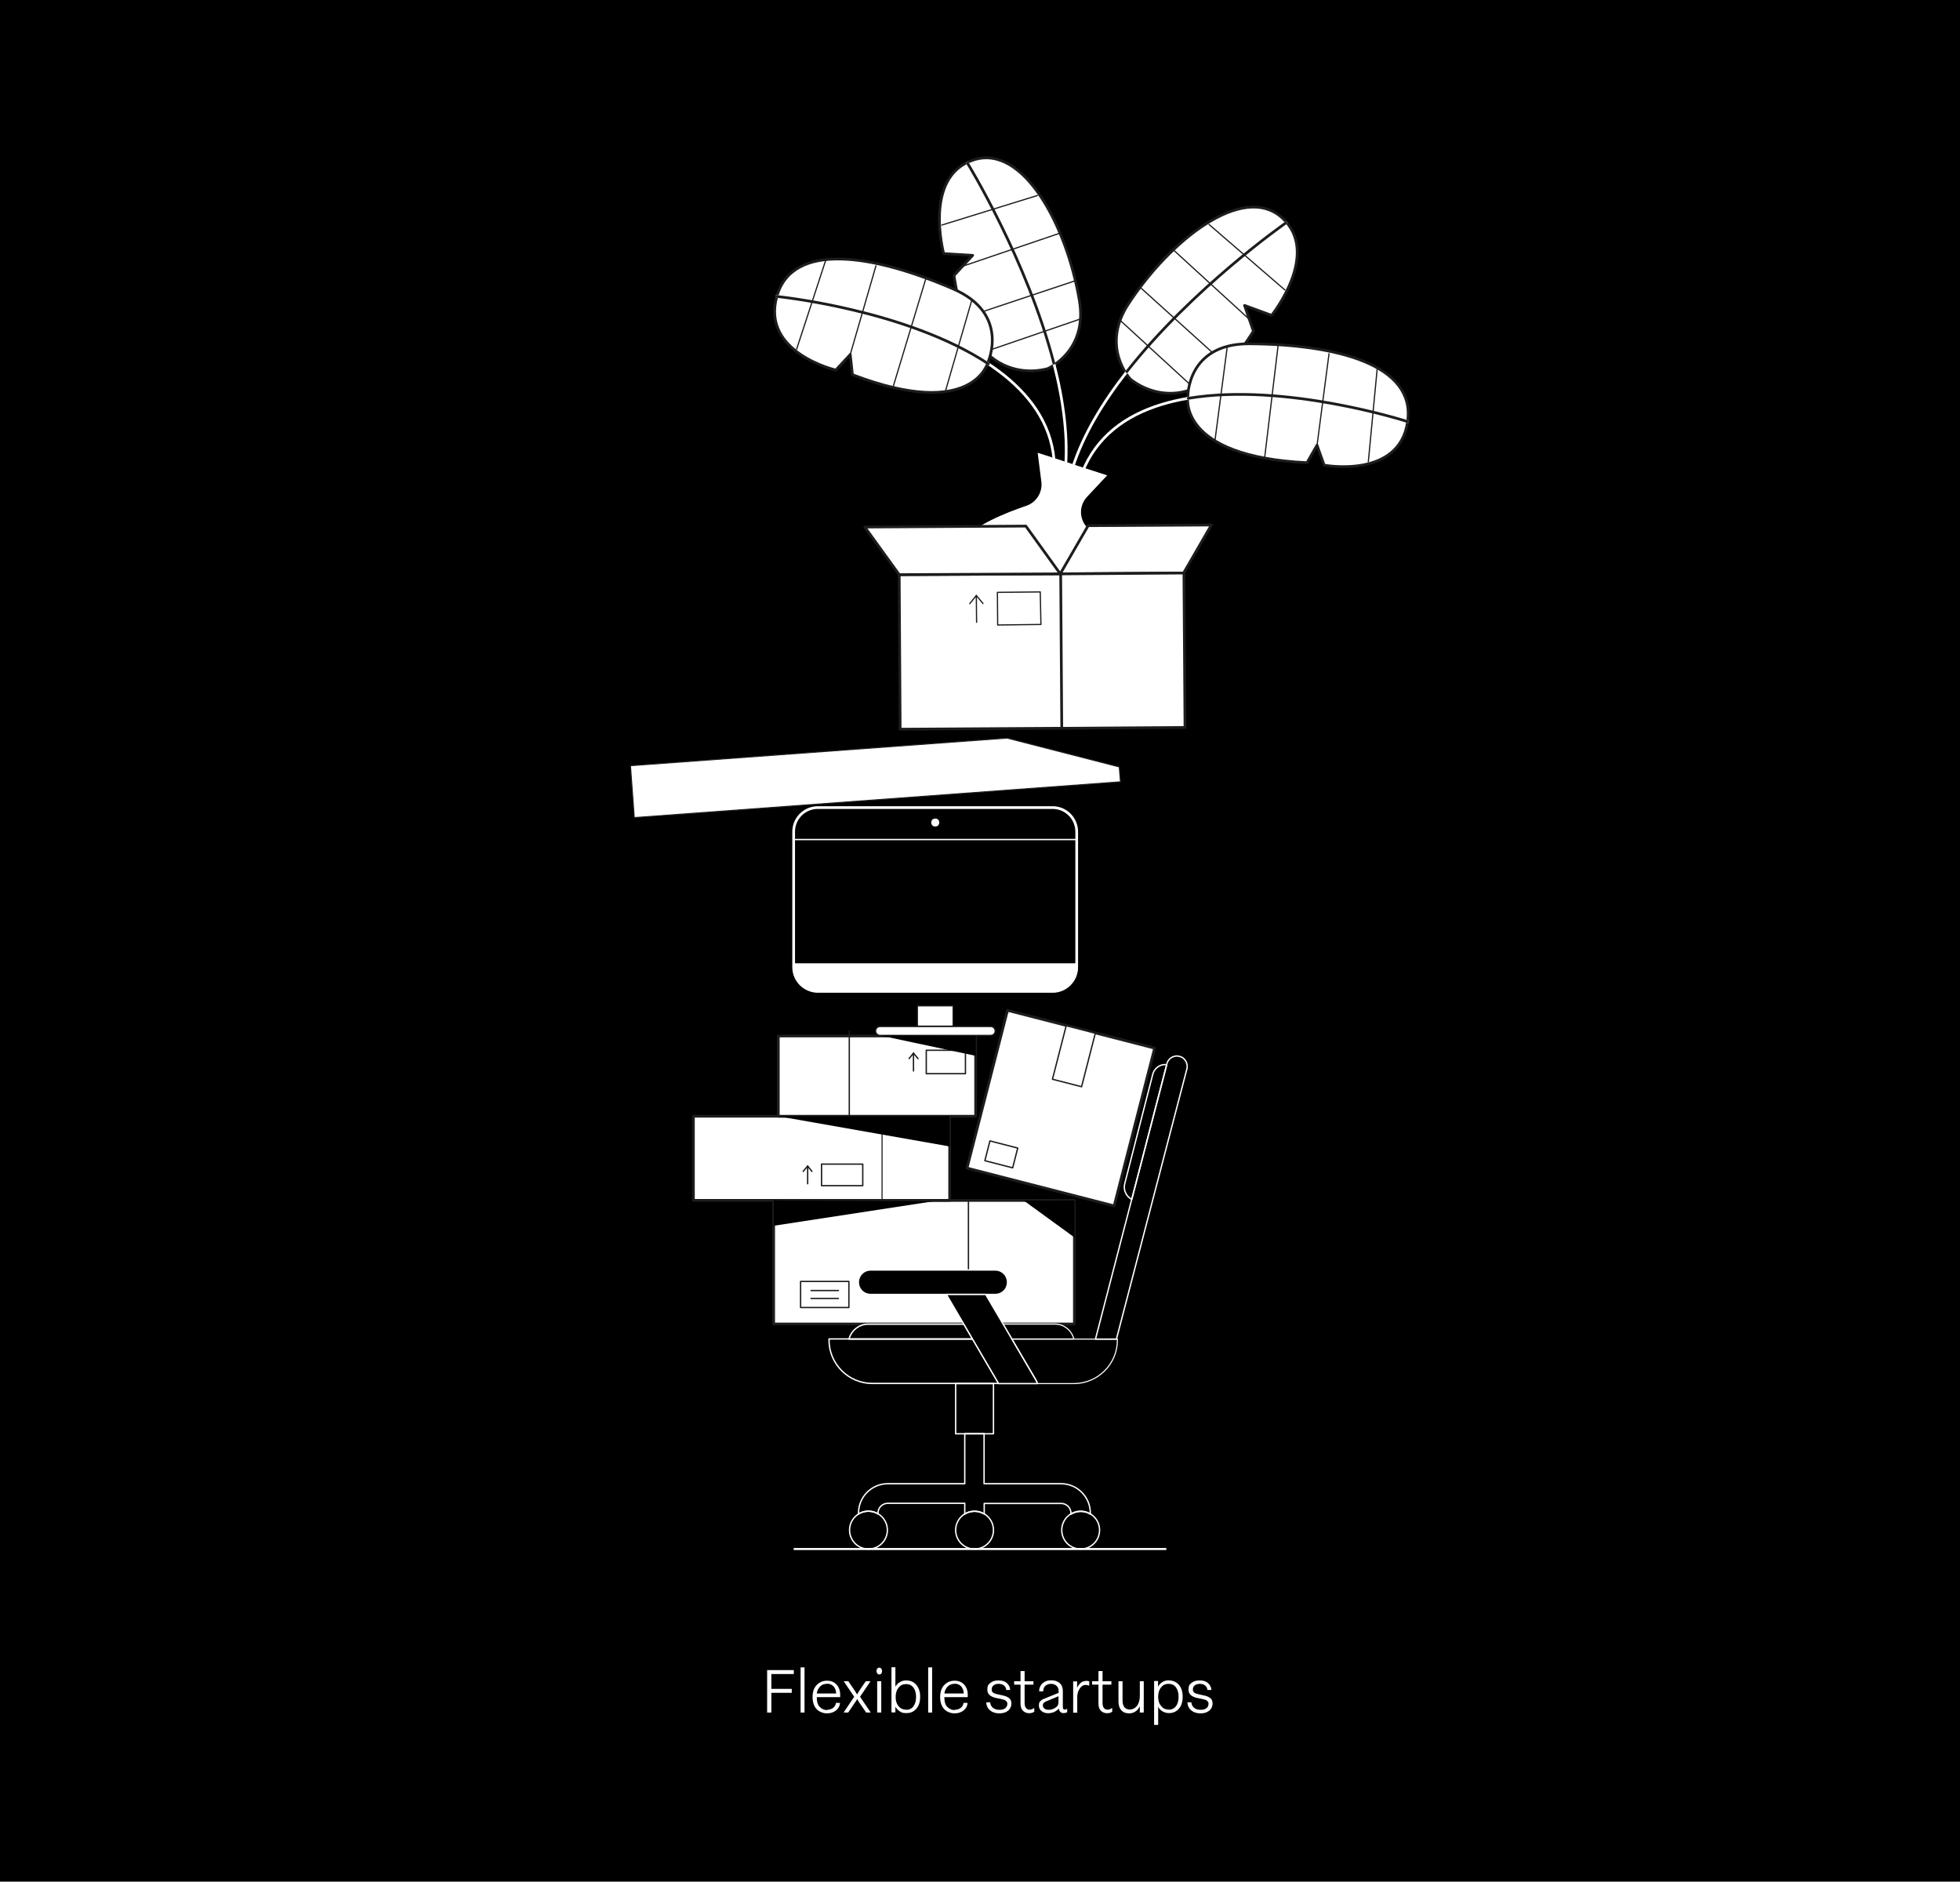 <?xml version="1.0" encoding="UTF-8"?>
<svg id="Layer_1" data-name="Layer 1" xmlns="http://www.w3.org/2000/svg" version="1.1" viewBox="0 0 1441 1383.1">
  <defs>
    <style>
      .cls-1, .cls-2, .cls-3, .cls-4, .cls-5, .cls-6, .cls-7, .cls-8, .cls-9, .cls-10, .cls-11, .cls-12, .cls-13, .cls-14, .cls-15, .cls-16, .cls-17, .cls-18 {
        stroke-linecap: round;
        stroke-linejoin: round;
      }

      .cls-1, .cls-2, .cls-3, .cls-4, .cls-8, .cls-11, .cls-13, .cls-19, .cls-16, .cls-17 {
        fill: #fff;
      }

      .cls-1, .cls-5, .cls-6, .cls-9, .cls-10, .cls-11, .cls-12 {
        stroke: #fff;
      }

      .cls-1, .cls-8, .cls-14 {
        stroke-width: .9px;
      }

      .cls-2, .cls-3, .cls-4, .cls-7, .cls-8, .cls-13, .cls-14, .cls-15, .cls-16, .cls-17, .cls-18 {
        stroke: #1d1d1b;
      }

      .cls-2, .cls-10, .cls-18 {
        stroke-width: 2px;
      }

      .cls-3 {
        stroke-width: 2px;
      }

      .cls-4 {
        stroke-width: 2px;
      }

      .cls-5, .cls-6, .cls-7, .cls-9, .cls-10, .cls-14, .cls-15, .cls-18 {
        fill: none;
      }

      .cls-5, .cls-11 {
        stroke-width: 1.5px;
      }

      .cls-6, .cls-7, .cls-13 {
        stroke-width: .8px;
      }

      .cls-20, .cls-12 {
        fill: #000;
      }

      .cls-20, .cls-19 {
        stroke-width: 0px;
      }

      .cls-21 {
        isolation: isolate;
      }

      .cls-17 {
        stroke-width: 1px;
      }
    </style>
  </defs>
  <g id="Layer_2" data-name="Layer 2">
    <rect class="cls-20" width="1441" height="1383.1"/>
  </g>
  <g id="Layer_1-2" data-name="Layer 1">
    <g class="cls-21">
      <g class="cls-21">
        <g class="cls-21">
          <path class="cls-19" d="M583.6,1227.6v2.9h-16.5v10.9h15v2.9h-15v14.5h-3.1v-31.2h19.6Z"/>
          <path class="cls-19" d="M591.5,1225.6v33.2h-2.9v-33.2h2.9Z"/>
          <path class="cls-19" d="M607.9,1256.8c1.8,0,3.4-.5,4.6-1.4,1.2-.9,1.9-2.2,2.1-3.7h3c-.2,2.3-1.2,4.2-3,5.6s-4,2.1-6.6,2.1-5.6-1-7.6-3.1-3-5.1-3-8.9,1-6.7,3-8.8c2-2.1,4.5-3.2,7.6-3.2s5.3,1,7.1,2.9c1.7,1.9,2.6,4.4,2.6,7.4s0,1.1-.1,1.8h-17.1v.4c0,3,.7,5.3,2.2,6.8s3.3,2.3,5.3,2.3v-.2ZM607.8,1237.7c-1.8,0-3.5.6-4.8,1.9s-2.2,3-2.5,5.2h14.2c0-1.5-.3-2.7-.9-3.8-.5-1.1-1.3-1.9-2.3-2.5s-2.2-.9-3.6-.9h0Z"/>
          <path class="cls-19" d="M640,1235.8l-7.7,11.4,7.9,11.6h-3.4l-4.9-7.1c-.5-.8-1.1-1.8-1.7-2.8h0c-.6,1.1-1.2,2.1-1.8,2.8l-4.8,7.1h-3.4l7.8-11.6-7.7-11.4h3.4l4.7,6.9c.4.5,1,1.5,1.7,2.8h0c1-1.7,1.6-2.6,1.7-2.8l4.7-6.9h3.5Z"/>
          <path class="cls-19" d="M646.4,1225.8c.6,0,1.1.2,1.5.7s.6,1.1.6,1.8-.2,1.4-.5,1.8c-.4.5-.9.7-1.5.7s-1.2-.2-1.5-.7c-.4-.5-.6-1.1-.6-1.8s.2-1.4.6-1.8c.4-.5.9-.7,1.5-.7h-.1ZM647.9,1235.8v23h-3v-23h3Z"/>
          <path class="cls-19" d="M666.4,1235.2c2,0,3.7.5,5.2,1.4,1.5,1,2.7,2.4,3.6,4.2s1.3,4,1.3,6.4c0,3.7-.9,6.7-2.8,8.8-1.9,2.2-4.3,3.2-7.3,3.2s-3.5-.4-4.9-1.3-2.4-2-3.2-3.4v4.2h-2.9v-33.2h2.9v14.3c.8-1.4,1.8-2.5,3.2-3.3,1.3-.9,2.9-1.3,4.8-1.3h0ZM666.1,1256.8c2.3,0,4.1-.8,5.4-2.5,1.3-1.7,2-4,2-7s-.7-5.3-2-6.9c-1.3-1.7-3.1-2.5-5.4-2.5s-4,.8-5.4,2.5-2.2,3.9-2.2,6.6v.6c0,2.7.7,4.9,2.2,6.6,1.4,1.7,3.3,2.5,5.4,2.5h0Z"/>
          <path class="cls-19" d="M685.3,1225.6v33.2h-2.9v-33.2h2.9Z"/>
          <path class="cls-19" d="M701.7,1256.8c1.8,0,3.4-.5,4.6-1.4s1.9-2.2,2.1-3.7h3c-.2,2.3-1.2,4.2-3,5.6s-4,2.1-6.6,2.1-5.6-1-7.6-3.1-3-5.1-3-8.9,1-6.7,3-8.8c2-2.1,4.5-3.2,7.6-3.2s5.3,1,7.1,2.9c1.7,1.9,2.6,4.4,2.6,7.4s0,1.1-.1,1.8h-17.1v.4c0,3,.7,5.3,2.2,6.8s3.3,2.3,5.3,2.3v-.2ZM701.6,1237.7c-1.8,0-3.5.6-4.8,1.9s-2.2,3-2.5,5.2h14.2c0-1.5-.3-2.7-.9-3.8-.5-1.1-1.3-1.9-2.3-2.5s-2.2-.9-3.6-.9h0Z"/>
          <path class="cls-19" d="M734.3,1235.2c2.4,0,4.4.6,5.9,1.9s2.4,3,2.5,5.1h-2.9c-.1-1.4-.7-2.5-1.7-3.3s-2.3-1.2-3.9-1.2-2.8.4-3.7,1.1-1.4,1.7-1.4,3,.4,1.9,1.2,2.5c.8.5,2,.9,3.6,1.2l2.7.6c2.3.4,4,1.1,5.2,2s1.8,2.2,1.8,4.1-.8,3.9-2.4,5.2c-1.6,1.3-3.7,2-6.5,2s-5-.7-6.8-2.2c-1.7-1.4-2.7-3.4-2.8-5.9h2.9c.1,1.7.8,3,2,4s2.8,1.5,4.8,1.5,3.3-.4,4.3-1.2c1-.8,1.5-1.8,1.5-3.1s0-.8-.2-1.2c-.1-.3-.3-.6-.6-.9s-.5-.5-.8-.6c-.3-.2-.6-.3-1.1-.5-.5,0-.9-.2-1.2-.3-.3,0-.7-.2-1.3-.3l-2.6-.5c-4.6-.9-6.9-2.9-6.9-6.1s.7-3.8,2.2-5.1c1.5-1.2,3.4-1.8,5.9-1.8h.3Z"/>
          <path class="cls-19" d="M753.3,1228.3v7.5h6.5v2.5h-6.5v13.7c0,1,.2,1.9.5,2.6s.8,1.2,1.3,1.6c.5.3,1.2.5,1.8.5,1.1,0,2.2-.4,3.3-1.2h.2v2.7c-1.1.8-2.4,1.1-3.9,1.1s-3.2-.6-4.4-1.8c-1.2-1.2-1.8-2.9-1.8-5.1v-14.1h-4.7v-2.5h4.7v-7.5h3,0Z"/>
          <path class="cls-19" d="M784.4,1256.2h.2v2.4l-.6.2c-.6.3-1.3.4-2,.4s-1.3,0-1.8-.4-.9-.6-1.2-1.2c-.3-.5-.5-1.1-.5-1.8-.9,1.1-2.1,1.9-3.5,2.6-1.4.6-2.9.9-4.5.9s-3.5-.5-4.8-1.6-1.9-2.4-1.9-4.1.3-2.4,1-3.1c.6-.7,1.6-1.4,3-1.9l10.5-4.3v-1.3c0-1.7-.5-3-1.6-3.9-1-.9-2.4-1.4-4-1.4s-3,.5-4.1,1.4c-1.1,1-1.6,2.3-1.6,4.1h-3c0-1.3.2-2.4.7-3.4.4-1,1.1-1.9,1.9-2.6.8-.7,1.7-1.2,2.8-1.6s2.2-.5,3.5-.5,2.4.2,3.5.5c1,.4,1.9.9,2.7,1.5.7.7,1.3,1.5,1.7,2.5s.6,2.1.6,3.2v11.8c0,1.4.4,2,1.3,2s1,0,1.5-.4l.5-.2-.3.2ZM770.9,1256.8c1.8,0,3.5-.5,5-1.5,1.6-1,2.3-2.3,2.3-3.9v-4.6l-9.1,3.8c-.9.4-1.5.8-1.8,1.2-.4.4-.6,1-.6,1.8s.2,1.2.6,1.7c.4.5.9.9,1.5,1.1.6.3,1.3.4,2.1.4Z"/>
          <path class="cls-19" d="M798.2,1235.5c.8,0,1.7,0,2.6.4v3.1h-.2c-.8-.3-1.6-.5-2.5-.5-1.7,0-3.1.9-4.3,2.7-1.2,1.8-1.8,3.8-1.8,6.1v11.6h-3v-23h2.9v4.7c.7-1.4,1.5-2.6,2.6-3.6,1.1-.9,2.4-1.4,3.8-1.4h-.1Z"/>
          <path class="cls-19" d="M810.6,1228.3v7.5h6.5v2.5h-6.5v13.7c0,1,.2,1.9.5,2.6s.8,1.2,1.3,1.6c.5.3,1.2.5,1.8.5,1.1,0,2.2-.4,3.3-1.2h.2v2.7c-1.1.8-2.4,1.1-3.9,1.1s-3.2-.6-4.4-1.8c-1.2-1.2-1.8-2.9-1.8-5.1v-14.1h-4.7v-2.5h4.7v-7.5h3,0Z"/>
          <path class="cls-19" d="M838,1235.8h2.9v23h-2.9v-4.6c-.8,1.6-1.8,2.9-3.2,3.8-1.3.9-2.9,1.4-4.6,1.4-2.6,0-4.5-.8-5.9-2.4s-2-3.7-2-6.5v-14.7h3v14.3c0,2.1.5,3.7,1.4,4.8.9,1.1,2.3,1.7,4,1.7s3.8-.9,5.2-2.7c1.4-1.8,2.1-4.3,2.1-7.4v-10.7h0Z"/>
          <path class="cls-19" d="M859.4,1235.2c3,0,5.4,1.1,7.3,3.2,1.9,2.2,2.8,5.1,2.8,8.8s-.9,6.7-2.8,8.8c-1.9,2.2-4.3,3.2-7.3,3.2s-6.3-1.5-7.9-4.6v13.3h-3v-32.3h2.9v4.2c.7-1.4,1.8-2.5,3.2-3.4s3-1.3,4.9-1.3h0ZM859.1,1256.7c2.3,0,4.1-.8,5.4-2.5,1.3-1.6,2-4,2-7s-.7-5.3-2-7-3.1-2.5-5.4-2.5-4,.8-5.4,2.5-2.2,3.9-2.2,6.7v.6c0,1.1.1,2.1.4,3.1.3,1,.6,1.8,1.1,2.5s1,1.3,1.6,1.9c.6.5,1.3,1,2.1,1.2.8.3,1.6.4,2.4.4h0Z"/>
          <path class="cls-19" d="M882.2,1235.2c2.4,0,4.4.6,5.9,1.9s2.4,3,2.5,5.1h-2.9c-.1-1.4-.7-2.5-1.7-3.3s-2.3-1.2-3.9-1.2-2.8.4-3.7,1.1-1.4,1.7-1.4,3,.4,1.9,1.2,2.5c.8.5,2,.9,3.6,1.2l2.7.6c2.3.4,4,1.1,5.2,2s1.8,2.2,1.8,4.1-.8,3.9-2.4,5.2c-1.6,1.3-3.7,2-6.5,2s-5-.7-6.8-2.2c-1.7-1.4-2.7-3.4-2.8-5.9h2.9c.1,1.7.8,3,2,4s2.8,1.5,4.8,1.5,3.3-.4,4.3-1.2c1-.8,1.5-1.8,1.5-3.1s0-.8-.2-1.2c-.1-.3-.3-.6-.6-.9s-.5-.5-.8-.6c-.3-.2-.6-.3-1.1-.5-.5,0-.9-.2-1.2-.3-.3,0-.7-.2-1.3-.3l-2.6-.5c-4.6-.9-6.9-2.9-6.9-6.1s.7-3.8,2.2-5.1c1.5-1.2,3.4-1.8,5.9-1.8h.3Z"/>
        </g>
      </g>
    </g>
    <g id="Layer_1-11" data-name="Layer 1-11">
      <g>
        <path class="cls-9" d="M856.5,782.5c-4.2,0-8,3.1-9,7.2l-20.6,80.4c-1.2,4.8,1.2,9.4,5.2,11.5l25.7-98.9c-.5,0-.9-.2-1.3-.2h0Z"/>
        <rect class="cls-2" x="568.8" y="882.4" width="221.1" height="90.8"/>
        <rect class="cls-2" x="509.8" y="820.5" width="188.4" height="61.8"/>
        <rect class="cls-2" x="572.2" y="761.5" width="145.1" height="59"/>
        <rect class="cls-16" x="681" y="772" width="28.8" height="17.2"/>
        <line class="cls-15" x1="624.4" y1="757.8" x2="624.4" y2="820.9"/>
        <line class="cls-7" x1="648.5" y1="883" x2="648.5" y2="820.9"/>
        <line class="cls-15" x1="712" y1="882.4" x2="712" y2="933.5"/>
        <rect class="cls-16" x="588.6" y="941.9" width="35.5" height="19.2"/>
        <rect class="cls-16" x="604" y="855.7" width="30.3" height="15.8"/>
        <line class="cls-5" x1="856.9" y1="1138.6" x2="584.1" y2="1138.6"/>
        <rect class="cls-3" x="720.1" y="758.7" width="119.7" height="111.7" transform="translate(-203 1367.4) rotate(-75.6)"/>
        <rect class="cls-17" x="728.6" y="837.9" width="15" height="21.1" transform="translate(-268.7 1350.5) rotate(-75.6)"/>
        <rect class="cls-17" x="769.3" y="765.3" width="40.6" height="22.1" transform="translate(-158.8 1348.1) rotate(-75.6)"/>
        <polygon class="cls-13" points="740.4 542.5 463.5 562.8 466.3 601 823.8 574.7 822.9 563.7 740.4 542.5"/>
        <g>
          <path class="cls-16" d="M728.3,761.1h-81.3c-1.8,0-3.3-1.5-3.3-3.3h0c0-1.8,1.5-3.3,3.3-3.3h81.4c1.8,0,3.3,1.5,3.3,3.3h0c0,1.9-1.5,3.3-3.4,3.3Z"/>
          <g>
            <rect class="cls-13" x="674.5" y="739.4" width="26.2" height="14.8"/>
            <rect class="cls-19" x="674.5" y="713.9" width="26.2" height="14.9"/>
          </g>
          <path class="cls-10" d="M773.9,728.7h-172.6c-9.8,0-17.8-8-17.8-17.7v-99.7c0-9.8,8-17.7,17.8-17.7h172.6c9.8,0,17.7,8,17.7,17.7v99.6c0,9.8-7.9,17.8-17.7,17.8h0Z"/>
          <circle class="cls-1" cx="687.6" cy="604.6" r="2.5"/>
          <path class="cls-11" d="M583.7,708.8h207.9v2.2c0,9.8-8,17.7-17.7,17.7h-171.8c-9.6,0-17.5-7.6-17.7-17.2l-.7-2.7Z"/>
        </g>
        <polygon class="cls-20" points="698.2 842.7 572.2 820.5 698.2 820.5 698.2 842.7"/>
        <polygon class="cls-20" points="752.7 882.5 790 909.6 790 882.4 752.7 882.5"/>
        <polygon class="cls-20" points="686.3 883 568.8 901 568.8 882.4 686.3 883"/>
        <g>
          <polyline class="cls-16" points="593.8 870.1 593.8 857.1 590.5 861"/>
          <line class="cls-15" x1="593.8" y1="857.1" x2="596.9" y2="861"/>
        </g>
        <g>
          <polyline class="cls-16" points="671.6 787.2 671.6 774.1 668.4 778.1"/>
          <line class="cls-15" x1="671.6" y1="774.1" x2="674.9" y2="778.1"/>
        </g>
        <line class="cls-15" x1="596.3" y1="948.6" x2="616.4" y2="948.6"/>
        <line class="cls-15" x1="596.3" y1="954.4" x2="616.4" y2="954.4"/>
        <polygon class="cls-20" points="647 761.1 717.4 776.1 717.4 761.5 647 761.1"/>
        <path class="cls-12" d="M731.8,951.5h-91.8c-4.7,0-8.6-3.6-8.9-8.3h0c-.4-5.2,3.7-9.7,8.9-9.7h91.8c5.2,0,9.3,4.5,8.9,9.7h0c-.3,4.7-4.2,8.3-8.9,8.3Z"/>
        <g>
          <g>
            <path class="cls-2" d="M915,224.5l19.9,7.3s36.7-45.7,7.6-71.8c-28.9-25.8-82.6,16.9-113,63.6-20.5,31.4,1.4,54.9,1.4,54.9,0,0,44.3,39.8,90.6-35.1l-6.5-18.9Z"/>
            <path class="cls-10" d="M945.3,163.9s-145.6,101.3-161.1,198.3"/>
            <path class="cls-2" d="M968.3,327.3l5.2,14.6s55.4,10.4,61.4-32.1c5.9-41.9-52.6-56.7-116.4-57.1-45.9-.2-45.2,38.9-45.2,38.9,0,0-7.8,43.9,87.6,48.5l7.4-12.9h0Z"/>
            <path class="cls-10" d="M1034.9,309.9s-219.2-70.9-244.1,54"/>
            <path class="cls-18" d="M1034.9,309.9s-90.1-29.1-161.3-17.1"/>
            <line class="cls-14" x1="944.6" y1="213.1" x2="888.9" y2="165"/>
            <line class="cls-14" x1="918.5" y1="234.7" x2="862.8" y2="183.8"/>
            <line class="cls-14" x1="891" y1="258.8" x2="838.7" y2="211.6"/>
            <line class="cls-14" x1="874.9" y1="282.6" x2="823.8" y2="235.7"/>
            <line class="cls-14" x1="1012.5" y1="271.2" x2="1006" y2="339.4"/>
            <line class="cls-14" x1="977.1" y1="260" x2="968.3" y2="327.3"/>
            <line class="cls-14" x1="939.6" y1="254.5" x2="929.7" y2="337.1"/>
            <line class="cls-14" x1="902.3" y1="254.7" x2="893.2" y2="324.2"/>
            <path class="cls-2" d="M715,187.7l-21.2-1.3s-15.3-56.6,21.8-68.8c36.8-12.1,68.8,48.5,78,103.5,6.2,37-23.2,49.8-23.2,49.8,0,0-56.5,18.8-69-68.4l13.7-14.8h-.1Z"/>
            <path class="cls-10" d="M711.4,120.1s93,151.1,68.3,246.2"/>
            <path class="cls-2" d="M625.1,260.6l-10.6,11.4s-54.9-12.7-43.4-54c11.4-40.7,70.9-31,129.5-5.7,42.2,18.1,25.8,53.8,25.8,53.8,0,0-10.4,43.4-99.7,9.3l-1.6-14.9h0Z"/>
            <path class="cls-10" d="M571,217.9s229.3,22.8,202,147.3"/>
            <path class="cls-18" d="M945.3,163.9s-68.8,47.9-116.9,109.3"/>
            <path class="cls-18" d="M711.4,120.1s43.9,71.4,63.4,146.9"/>
            <path class="cls-18" d="M571,217.9s95.3,9.5,155.7,49.6"/>
            <line class="cls-14" x1="692.5" y1="165.4" x2="762.7" y2="143.7"/>
            <line class="cls-14" x1="707.7" y1="195.7" x2="779.2" y2="171.4"/>
            <line class="cls-14" x1="723.3" y1="228.8" x2="790.1" y2="206.5"/>
            <line class="cls-14" x1="728.6" y1="257" x2="794.2" y2="234.5"/>
            <path class="cls-19" d="M745.5,473.4c37.2,12.1,76.2-5.9,75.3-38.4-.4-14.9-14-36.3-23-49.1-4.6-6.4-3.9-15.1,1.5-20.8l14.7-15.7-22.6-7.3-5.9-2-22.6-7.3,2.7,21.3c1,7.8-3.7,15.2-11.1,17.7-14.8,5-38.4,14.4-47.5,26.2-19.8,25.8,1.2,63.2,38.4,75.4h.1Z"/>
            <line class="cls-14" x1="607" y1="191.5" x2="585.7" y2="256.6"/>
            <line class="cls-14" x1="644" y1="195.4" x2="625.1" y2="260.6"/>
            <line class="cls-14" x1="680.5" y1="205.4" x2="656.4" y2="285.1"/>
            <line class="cls-14" x1="714.5" y1="220.5" x2="695" y2="287.8"/>
          </g>
          <g>
            <polyline class="cls-2" points="779.5 421.8 661.1 422.4 661.8 536 780.2 535.3"/>
            <polygon class="cls-2" points="635.8 387.4 754.2 386.7 779.5 421.8 661.1 422.4 635.8 387.4"/>
            <polygon class="cls-2" points="800 386.4 890.6 385.9 870.2 421.2 779.5 421.8 800 386.4"/>
          </g>
          <g>
            <polyline class="cls-8" points="718 457.4 717.8 437.7 713 443.7"/>
            <line class="cls-14" x1="717.8" y1="437.7" x2="722.7" y2="443.6"/>
          </g>
          <polygon class="cls-8" points="733.3 435.4 733.5 459.4 765.3 459 764.8 435.1 733.3 435.4"/>
        </g>
        <line class="cls-9" x1="583.4" y1="617.1" x2="791.6" y2="617.1"/>
      </g>
      <path class="cls-9" d="M801.6,1112.7v-.6c0-11.8-9.6-21.5-21.5-21.5h-56.6v-36.8h-14.2v36.8h-56.6c-11.8,0-21.5,9.6-21.5,21.5v.7c2.1-1.3,4.6-2,7.2-2s5,.7,7.1,2v-.6c0-4,3.3-7.2,7.2-7.2h56.6v7.9c2.1-1.3,4.6-2,7.2-2s5,.7,7.1,2v-7.8h56.6c4,0,7.2,3.3,7.2,7.2v.7c2.1-1.3,4.6-2,7.2-2s5,.7,7.1,2v-.3h-.1Z"/>
      <circle class="cls-9" cx="638.5" cy="1124.7" r="13.9"/>
      <circle class="cls-9" cx="716.5" cy="1124.7" r="13.9"/>
      <circle class="cls-9" cx="794.5" cy="1124.7" r="13.9"/>
      <rect class="cls-9" x="702.6" y="1017" width="27.8" height="36.9"/>
      <path class="cls-9" d="M715.1,984.2h-105.6v.8c0,17.6,14.3,31.9,31.9,31.9h92.8l-19.2-32.8h.1Z"/>
      <g>
        <path class="cls-6" d="M789.5,984.2c-1.6-6.3-7.3-11-14.1-11h-38l6.4,11h45.7Z"/>
        <path class="cls-9" d="M638.3,973.3c-6.7,0-12.5,4.7-14.1,11h90.9l-6.4-11h-70.4Z"/>
      </g>
      <path class="cls-12" d="M762.8,1017c-.3-.9-.7-1.8-1.2-2.7l-36.9-62.8h-28.9l38.4,65.5h28.6,0Z"/>
      <path class="cls-9" d="M865.9,776.2c-3.7-.2-7.1,2.1-8,5.7l-52.5,202.4h15.4l51.8-198.6c1.1-4.6-2-9.1-6.7-9.4h0Z"/>
      <path class="cls-6" d="M743.9,984.2l17.6,30.1c.5.9.9,1.8,1.2,2.7h26.8c17.6,0,32-14.3,32-31.9v-.8h-77.7,0Z"/>
      <rect class="cls-4" x="780.2" y="421.5" width="90.6" height="113.5" transform="translate(-3.3 5.8) rotate(-.4)"/>
    </g>
  </g>
</svg>